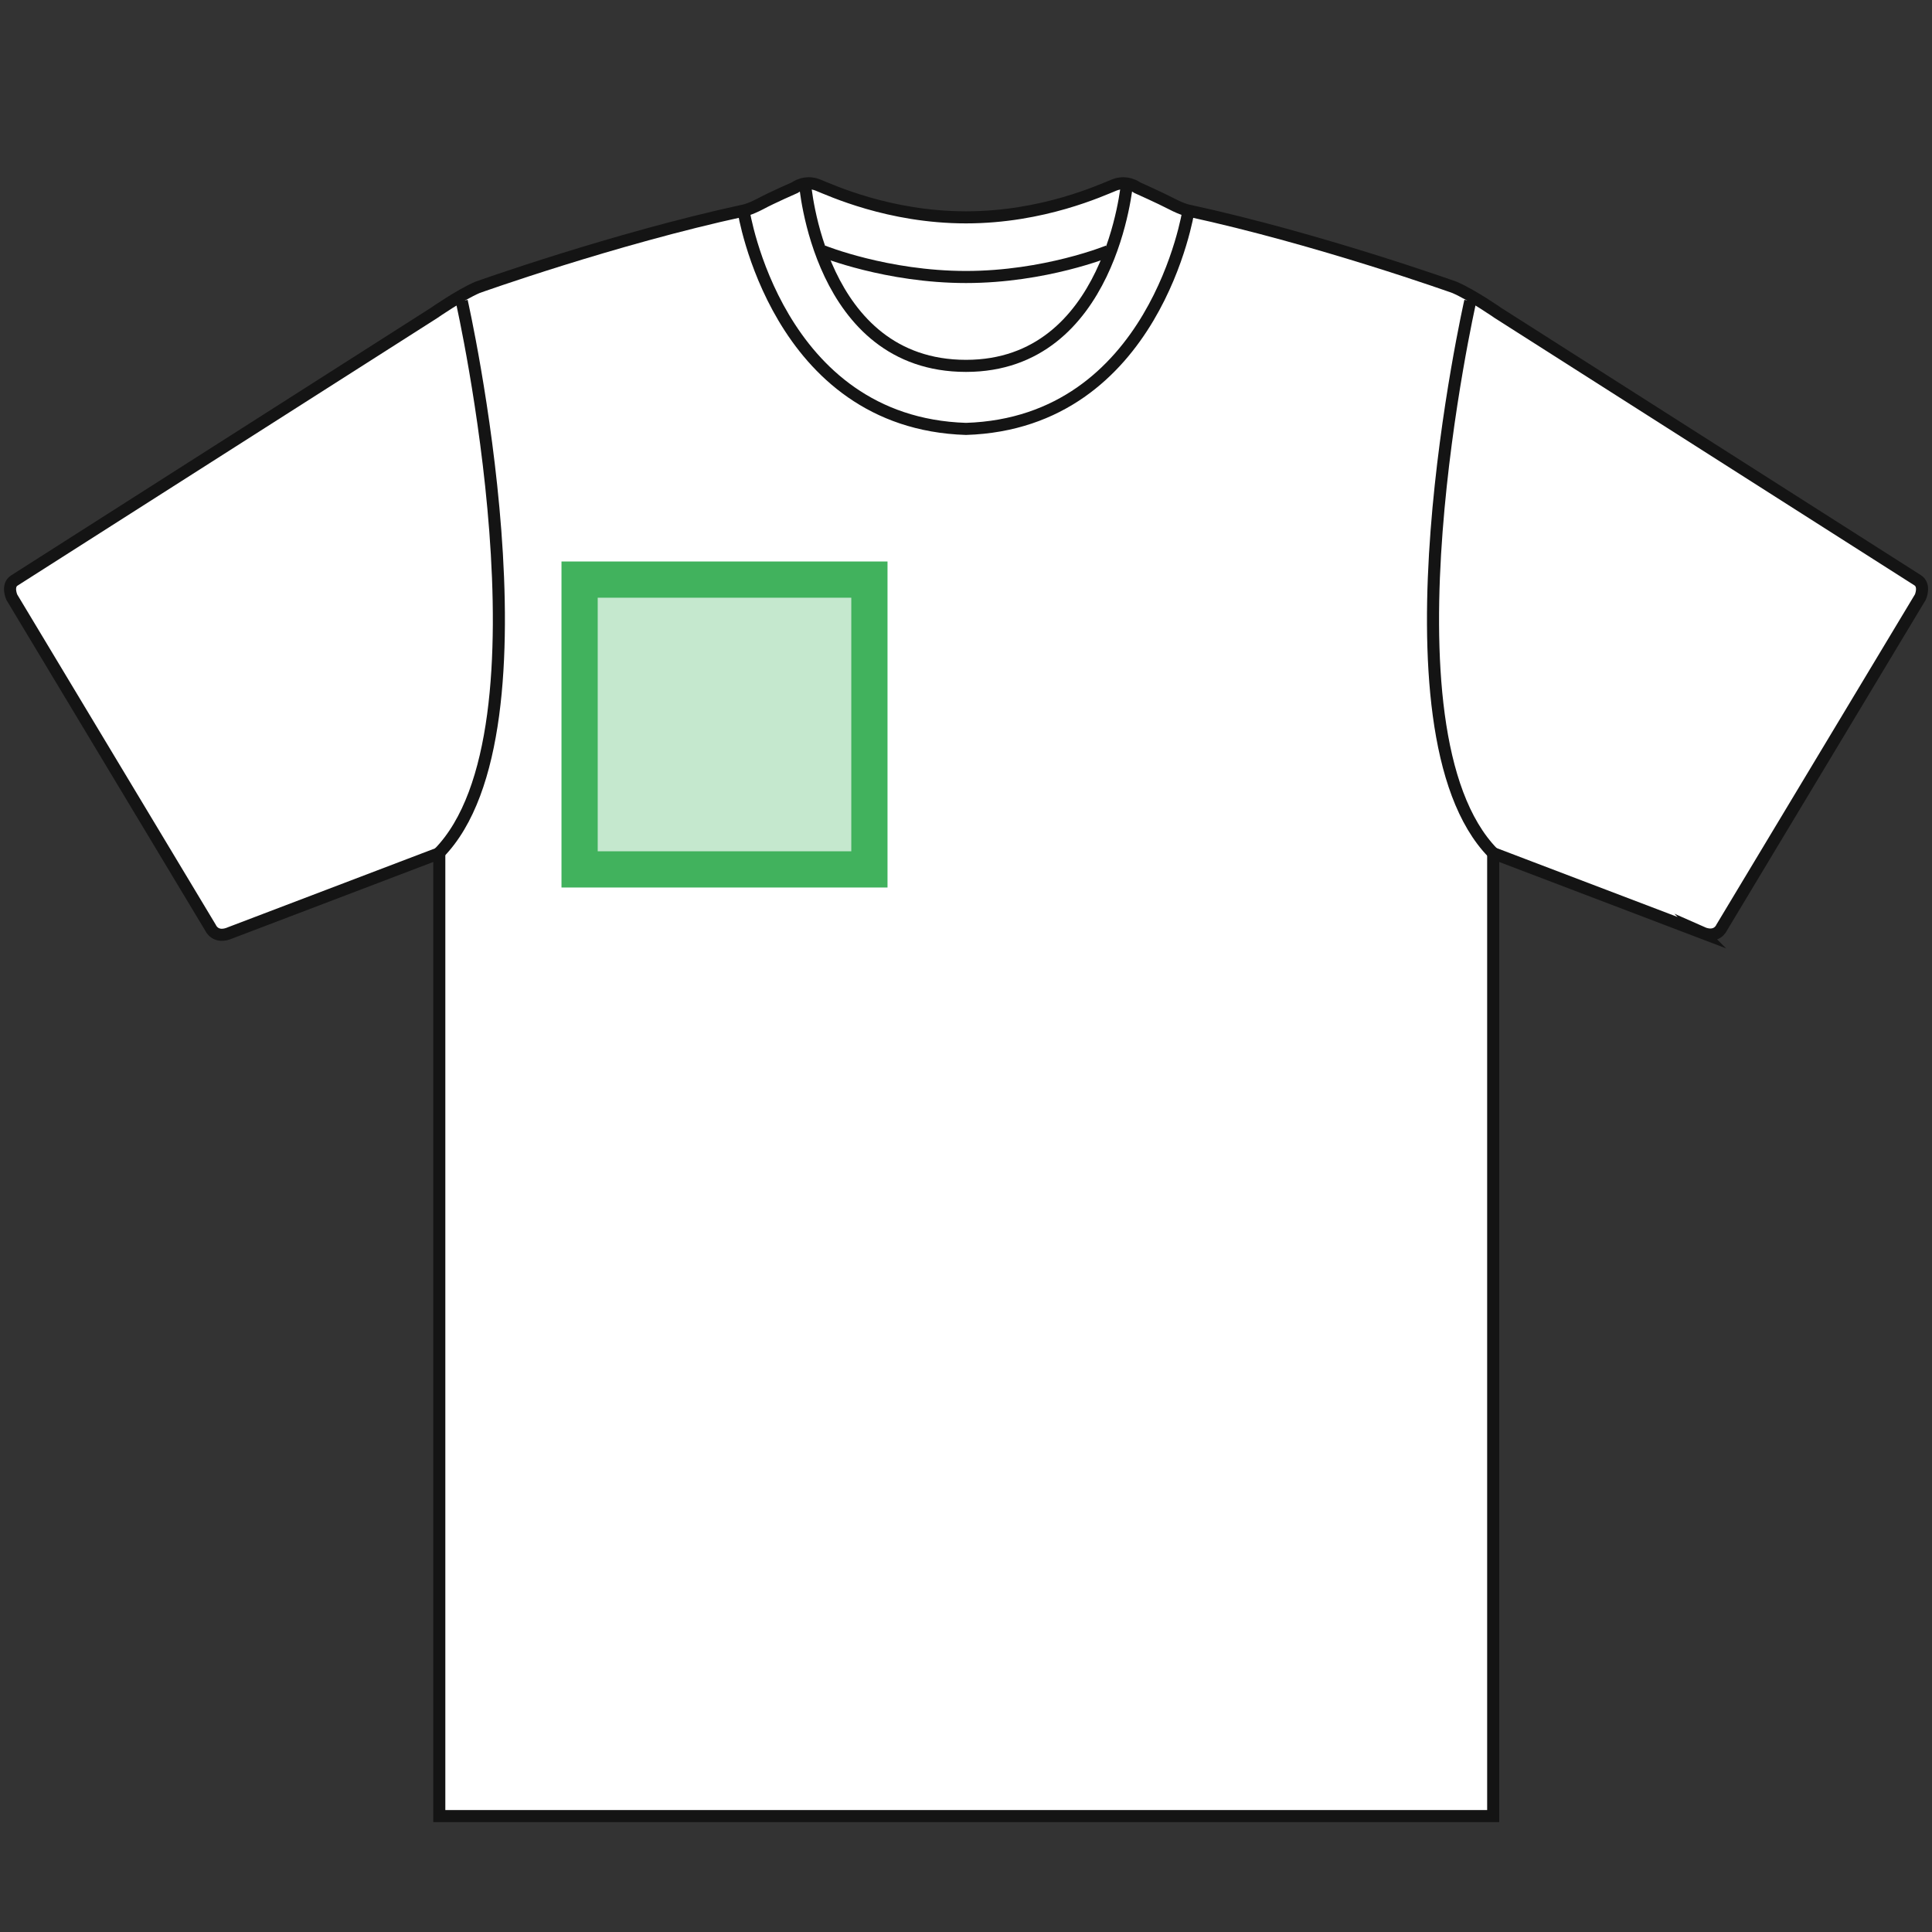 <svg width="120" height="120" viewBox="0 0 120 120" fill="none" xmlns="http://www.w3.org/2000/svg">
<rect x="0" y="0" width="120" height="120" fill="#333333" stroke="none"/>
<g clip-path="url(#clip0_549_34197)">
<path d="M105.69 57.915C106.635 58.335 106.935 57.615 106.935 57.615L119.28 37.08C119.28 37.08 119.595 36.36 119.115 36.045L93.045 19.44C93.045 19.44 91.455 18.33 90.345 17.85C90.345 17.85 81.915 14.835 73.815 13.08C73.815 13.08 73.455 13.02 72.765 12.66C72.075 12.3 70.635 11.655 70.635 11.655C70.635 11.655 70.005 11.175 69.21 11.49C68.415 11.805 64.785 13.5 60 13.5C55.215 13.5 51.585 11.805 50.79 11.49C49.995 11.175 49.365 11.655 49.365 11.655C49.365 11.655 47.925 12.285 47.235 12.66C46.545 13.02 46.185 13.08 46.185 13.08C38.085 14.835 29.655 17.85 29.655 17.85C28.545 18.33 26.955 19.44 26.955 19.44L0.885 36.06C0.405 36.375 0.735 37.095 0.735 37.095L13.08 57.63C13.08 57.63 13.38 58.35 14.325 57.93L27.285 52.995V112.8H92.745V52.995L105.705 57.93L105.69 57.915Z" fill="white" stroke="#141414" stroke-width="0.75" stroke-miterlimit="10"/>
<path d="M70.005 11.34C70.005 11.34 69.03 22.725 60 22.725C50.835 22.725 49.995 11.34 49.995 11.34" stroke="#141414" stroke-width="0.75" stroke-miterlimit="10"/>
<path d="M73.815 13.095C73.815 13.095 71.76 26.265 60 26.64C48.225 26.265 46.185 13.095 46.185 13.095" stroke="#141414" stroke-width="0.75" stroke-miterlimit="10"/>
<path d="M28.68 18.705C28.68 18.705 34.71 45.36 27.27 52.98" stroke="#141414" stroke-width="0.75" stroke-miterlimit="10"/>
<path d="M91.32 18.705C91.32 18.705 85.275 45.36 92.73 52.98" stroke="#141414" stroke-width="0.75" stroke-miterlimit="10"/>
<path d="M68.835 15.6C68.835 15.6 64.92 17.205 60 17.205C55.08 17.205 51.105 15.6 51.105 15.6" stroke="#141414" stroke-width="0.75" stroke-miterlimit="10"/>
</g>
<rect x="36" y="36" width="18" height="18" fill="#C5E8CE" stroke="#41B25D" stroke-width="2.25"/>
<defs>
<clipPath id="clip0_549_34197">
<rect width="120" height="120" fill="white"/>
</clipPath>
</defs>
</svg>
